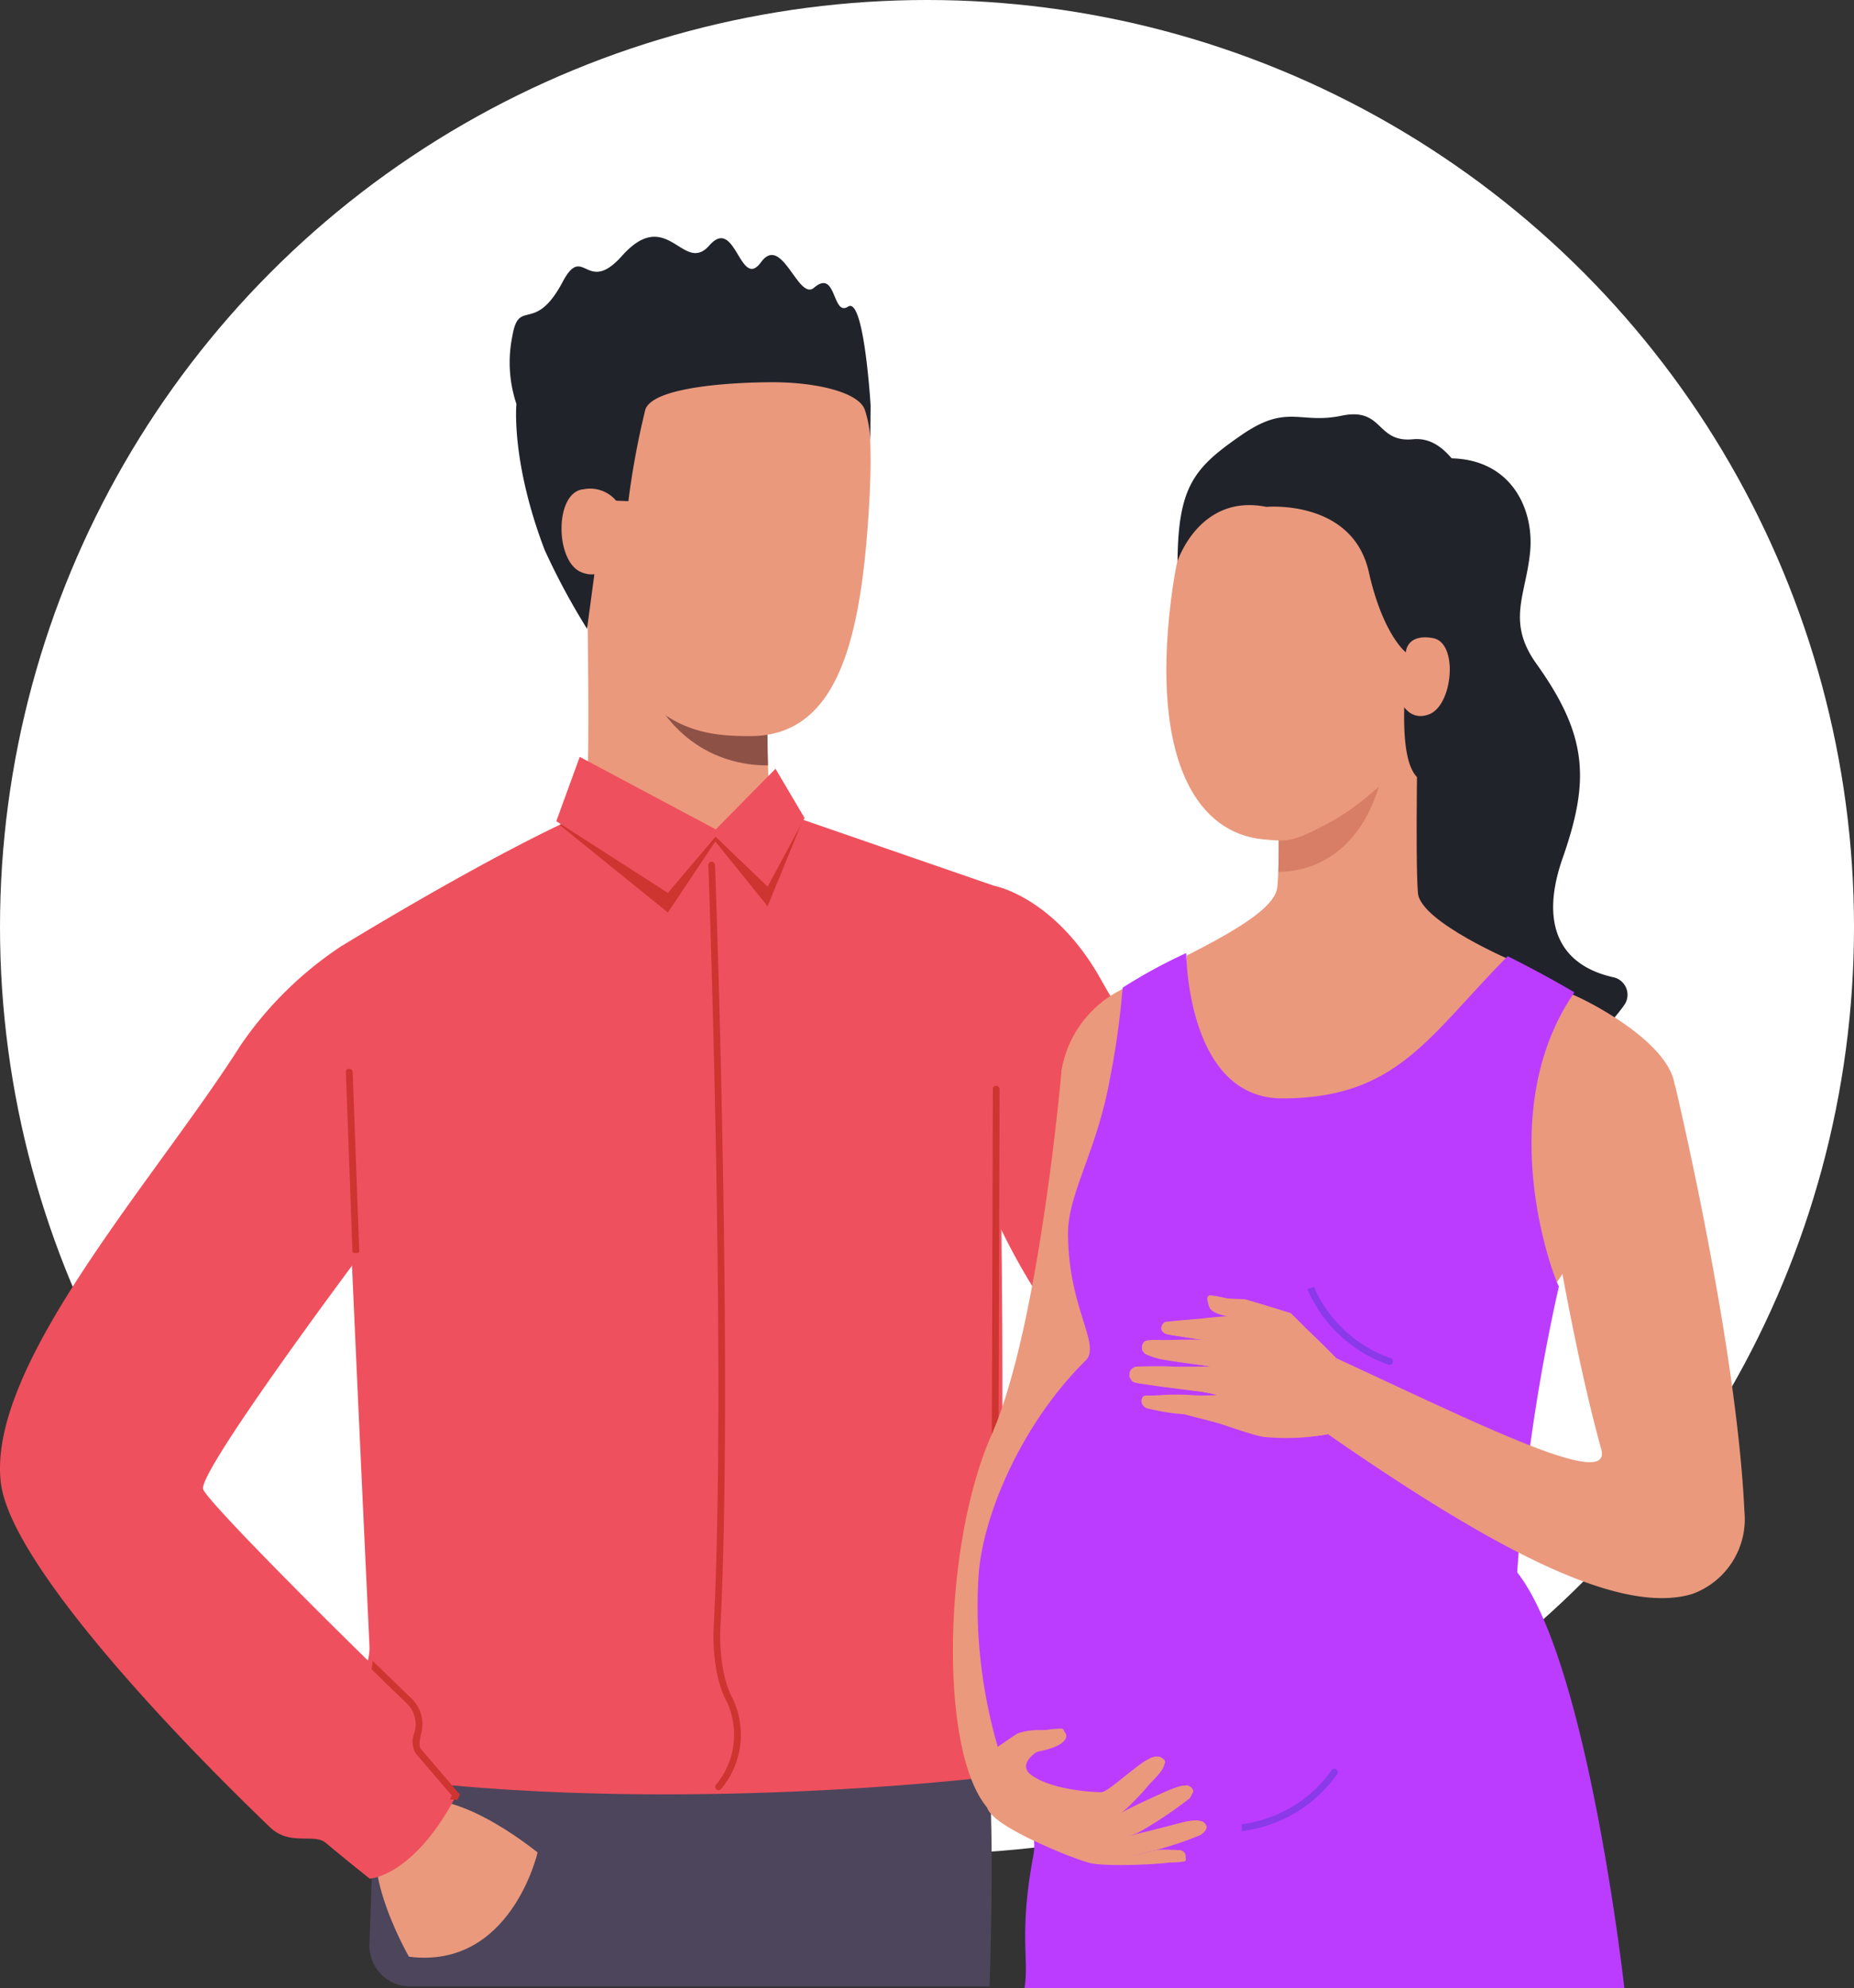 <svg xmlns="http://www.w3.org/2000/svg" width="169.703" height="182.01" viewBox="0 0 169.703 182.01">
  <rect x="0" y="0" width="169.703" height="182.01" fill="#333333" stroke="none"/>
  <g id="Group_1928" data-name="Group 1928" transform="translate(-315.297 -1411)">
    <circle id="Ellipse_16" data-name="Ellipse 16" cx="84.852" cy="84.852" r="84.852" transform="translate(315.297 1411)" fill="#fff"/>
    <g id="Group_1990" data-name="Group 1990" transform="translate(-861.973 786.163)">
      <g id="Group_1990-2" data-name="Group 1990" transform="translate(1304.096 666.79)">
        <path id="Path_2486" data-name="Path 2486" d="M1356.911,686.735s-1.089-11.143,5.087-11.493,8.434,4.467,8.076,8.47-2.215,6.429.573,10.327c4.729,6.614,4.875,10.708,2.4,17.78-2.155,6.155-.2,9.851,4.667,10.918a1.641,1.641,0,0,1,.961,2.554c-1.493,2.076-4,4.684-6.665,3.616,0,0,.365,4.366,3.466,5.872,0,0-7.619,5.234-11.369-5.578,0,0-.479,4.4.616,6.1,0,0-5.349.323-5.323-7.156s1.474-10.807-.7-16.879S1356.911,686.735,1356.911,686.735Z" transform="translate(-1356.837 -675.223)" fill="#21232b"/>
      </g>
      <g id="Group_2003" data-name="Group 2003" transform="translate(1177.27 646.512)">
        <g id="Group_1998" data-name="Group 1998" transform="translate(31.117)">
          <g id="Group_1993" data-name="Group 1993" transform="translate(12.201)">
            <g id="Group_1992" data-name="Group 1992">
              <g id="Group_1991" data-name="Group 1991" transform="translate(0 29.847)">
                <path id="Path_2487" data-name="Path 2487" d="M1265.767,688.77s-.528,18.951,0,20.926,3.943,4.42,10.72,7.751a25,25,0,0,1-19.448,8.259c-12.753-.257-16.413-5.378-18.438-8.211,0,0,10.091-4.088,10.382-7.451.347-4.027,0-21.273,0-21.273Z" transform="translate(-1238.602 -688.77)" fill="#ea997d"/>
                <path id="Path_2488" data-name="Path 2488" d="M1258.033,688.77h13.441s-.363,12.975-.187,18.544C1266.916,707.348,1258.422,704.977,1258.033,688.77Z" transform="translate(-1244.309 -688.77)" fill="#8e5146"/>
              </g>
              <path id="Path_2489" data-name="Path 2489" d="M1248.868,672.6a25.756,25.756,0,0,0,9.879,20.05c2.8,2.074,5.666,2.232,8.217,2.232,8.152,0,10.159-9.127,10.877-20.983,1.048-17.317-3.748-18.33-13.818-18.33C1252.8,655.565,1248.664,660.8,1248.868,672.6Z" transform="translate(-1241.615 -649.171)" fill="#ea997d"/>
              <path id="Path_2490" data-name="Path 2490" d="M1246.542,675.194a63.419,63.419,0,0,0,3.875,7.208L1252,670.63l2.2.088a74.311,74.311,0,0,1,1.554-8.39c.7-2.051,7.785-2.5,11.686-2.5s7.93.907,8.425,2.586a10.029,10.029,0,0,1,.475,2.728l.033-3.175s-.592-10.019-2.062-9.062-1.037-3.515-3.118-1.727c-1.446,1.242-2.93-4.972-4.851-2.338s-2.321-4.279-4.723-1.541-3.834-3.705-8.009.968c-3.286,3.678-3.493-1.254-5.433,2.388-2.562,4.811-4,1.418-4.59,4.923a11.965,11.965,0,0,0,.366,6.239S1243.431,667.047,1246.542,675.194Z" transform="translate(-1240.001 -646.512)" fill="#21232b"/>
              <path id="Path_2491" data-name="Path 2491" d="M1255.487,680.989a3.1,3.1,0,0,0-3.428-1.756c-2.642.225-2.628,6.457-.3,7.547s3.975-1.813,3.975-1.813Z" transform="translate(-1241.963 -656.117)" fill="#ea997d"/>
            </g>
          </g>
          <g id="Group_1994" data-name="Group 1994" transform="translate(55.346 59.413)">
            <path id="Path_2492" data-name="Path 2492" d="M1337.864,811.406c1.386,1.983,3.15.343,3.955,1.3l.876,1.042,10.387-4.4c-.559-.959-1.119-1.915-1.658-2.873-.781-1.387.483-2.492-.576-4.238a195.028,195.028,0,0,1-15.857-31.9c-8.964-14.843-16.779-23.52-20.925-31.007-4.274-7.717-9.854-8.7-9.854-8.7-10.466,9.866-.419,32.537,6.573,40.988C1315.888,777.79,1332.063,803.1,1337.864,811.406Z" transform="translate(-1299.689 -730.631)" fill="#ef505d"/>
          </g>
          <path id="Path_2493" data-name="Path 2493" d="M1281.918,865.308c.237-8.008.258-14.614-.019-19.179h-56.217s-.207,5.813-.534,15.328a3.722,3.722,0,0,0,3.719,3.851Z" transform="translate(-1222.448 -705.142)" fill="#4c455b"/>
          <g id="Group_1996" data-name="Group 1996" transform="translate(0 47.613)">
            <path id="Path_2494" data-name="Path 2494" d="M1242.951,721.739c2.733,1,12.586,2.519,20.078,0l18.166,6.28s1.522,46.751.284,70.345c-.123,2.356,2.366,5.441,2.252,7.389-.106,1.8-1.9,3.132-2.912,3.842,0,0-29.4,3.6-56.216,0a5.783,5.783,0,0,1-2.6-4.96c-.083-1.721,2.135-4.724,2.028-7.005-.982-20.855-2.878-61.863-2.7-64.005C1221.339,733.624,1234.143,725.732,1242.951,721.739Z" transform="translate(-1221.327 -716.22)" fill="#ef505d"/>
            <path id="Path_2495" data-name="Path 2495" d="M1264.047,723.964l4.786,5.929,3.193-7.809-.635-.345c-7.492,2.519-17.344,1-20.078,0-.494.225-1,.461-1.519.709l9.912,8.016Z" transform="translate(-1229.688 -716.22)" fill="#ce3430"/>
            <g id="Group_1995" data-name="Group 1995" transform="translate(33.716 9.586)">
              <path id="Path_2496" data-name="Path 2496" d="M1270,812.5a.312.312,0,0,1-.215-.086.293.293,0,0,1,0-.422,7.169,7.169,0,0,0,1-7.527c-1.419-2.571-1.248-6.417-1.24-6.579,1.209-22.983-.443-69.6-.481-70.067a.306.306,0,0,1,.609-.048c.039.469,1.694,47.123.482,70.145,0,.037-.17,3.843,1.169,6.266a7.717,7.717,0,0,1-1.1,8.228A.3.3,0,0,1,1270,812.5Z" transform="translate(-1269.064 -727.497)" fill="#ce3430"/>
            </g>
            <path id="Path_2497" data-name="Path 2497" d="M1251.509,713.925l12.455,6.637,5.464-5.549,2.661,4.505-3.383,6.29-4.765-4.575-4.362,5.146-10.217-6.564Z" transform="translate(-1229.561 -713.925)" fill="#ef505d"/>
          </g>
          <g id="Group_1997" data-name="Group 1997" transform="translate(59.656 77.728)">
            <path id="Path_2498" data-name="Path 2498" d="M1306.1,795.226h-.013c-.18-.268-.3.037-.3-.128l.111-38.28c0-.164.136-.256.309-.255a.32.32,0,0,1,.305.32l-.113,38.205C1306.4,795.249,1306.265,795.219,1306.1,795.226Z" transform="translate(-1305.791 -756.563)" fill="#ce3430"/>
          </g>
        </g>
        <g id="Group_2002" data-name="Group 2002" transform="translate(0 65.017)">
          <g id="Group_2000" data-name="Group 2000">
            <path id="Path_2499" data-name="Path 2499" d="M1240.762,853.909s-2.439,10.739-11.777,9.546c0,0-5.655-9.753-1.66-13.281S1239.1,852.612,1240.762,853.909Z" transform="translate(-1191.552 -771.023)" fill="#ea997d"/>
            <path id="Path_2500" data-name="Path 2500" d="M1208.4,738.566a33.546,33.546,0,0,0-9.114,9.01c-7.8,12.286-23.192,29.17-21.944,40,.835,7.249,15.329,22.644,24.647,31.577,1.809,1.734,4.015.525,5.09,1.418,2.464,2.046,4.034,3.285,4.034,3.285s4.02-.174,7.934-7.644c0,0-1.355-1.579-3.411-3.988-.829-.971.992-2.851-.875-4.64-7.294-6.99-18.593-18.362-18.9-19.385-.467-1.557,13.682-20.529,13.682-20.529S1214.58,751.278,1208.4,738.566Z" transform="translate(-1177.27 -738.566)" fill="#ef505d"/>
            <g id="Group_1999" data-name="Group 1999" transform="translate(34.014 65.349)">
              <path id="Path_2501" data-name="Path 2501" d="M1225.429,831.863c1.172,1.145,2.267,2.206,3.22,3.119a2.673,2.673,0,0,1,.658,2.805,2.056,2.056,0,0,0,.195,1.812c1.672,1.959,2.88,3.369,3.274,3.827-.062.117-.125.228-.187.342.225.017.448.04.669.073.056-.1.112-.2.168-.311l.1-.187-.138-.16s-1.355-1.579-3.411-3.986c-.227-.267-.169-.667-.055-1.3a3.3,3.3,0,0,0-.84-3.365c-1.143-1.095-2.341-2.255-3.554-3.442C1225.5,831.351,1225.472,831.608,1225.429,831.863Z" transform="translate(-1225.429 -831.09)" fill="#ce3430"/>
            </g>
          </g>
          <g id="Group_2001" data-name="Group 2001" transform="translate(31.664 11.147)">
            <path id="Path_2502" data-name="Path 2502" d="M1223.009,771.209c-.167,0-.3.035-.311-.133l-.6-16.447a.277.277,0,0,1,.3-.28.329.329,0,0,1,.323.321l.6,16.375c.006.172-.128.165-.3.165Z" transform="translate(-1222.102 -754.349)" fill="#ce3430"/>
          </g>
        </g>
      </g>
      <g id="Group_2004" data-name="Group 2004" transform="translate(1285.852 690.004)">
        <path id="Path_2503" data-name="Path 2503" d="M1339.293,708.091s.407,14.744,0,16.3-3.036,3.381-8.253,6.01c0,0-1.063,15.591,8.754,15.387s19.678-12.586,21.236-14.823c0,0-8.594-3.632-8.817-6.288-.267-3.178,0-16.59,0-16.59Z" transform="translate(-1331.006 -708.091)" fill="#ea997d"/>
        <path id="Path_2504" data-name="Path 2504" d="M1353.086,708.091h-10.347s.279,10.244.143,14.641C1346.248,722.759,1352.787,720.645,1353.086,708.091Z" transform="translate(-1334.452 -708.091)" fill="#d87e66"/>
      </g>
      <g id="Group_2005" data-name="Group 2005" transform="translate(1284.029 662.768)">
        <path id="Path_2505" data-name="Path 2505" d="M1355.467,690.37c-1.011,9.413-8.373,15.585-12.372,17.668-3.143,1.636-3.457,1.608-5.75,1.4-6.039-.546-9.966-7.037-8.675-20.284,1.557-15.979,7.418-16.764,15.184-16.061C1353.94,674.005,1356.633,679.516,1355.467,690.37Z" transform="translate(-1328.425 -670.526)" fill="#ea997d"/>
        <path id="Path_2506" data-name="Path 2506" d="M1338.007,678s7.875-.729,9.377,5.965c1.153,5.14,2.985,7.033,3.389,7.347s-1.282,10.187,1.393,11.716c0,0,2.93-.44,1.651,1.5,0,0,2.611-.842.49-3.238a3.123,3.123,0,0,1,2.9,1.272s.64-2.092-2.239-2.159c0,0,2.269-3.752,2.9-4.653s2.755-1.507,2.779-3.951-.85-4.815-.205-7.213-.806-5.625-2.5-7.062-3.1-6.047-6.518-5.715-2.673-2.96-6.54-2.155-4.945-1.148-9.178,1.784-5.779,4.6-5.828,11.524C1329.872,682.965,1331.893,676.764,1338.007,678Z" transform="translate(-1328.85 -669.529)" fill="#21232b"/>
        <path id="Path_2507" data-name="Path 2507" d="M1359.15,699.8s.048-1.735,2.484-1.3c2.356.423,1.824,6.164-.357,6.981s-2.882-1.858-2.882-1.858Z" transform="translate(-1337.228 -678.018)" fill="#ea997d"/>
      </g>
      <path id="Path_2508" data-name="Path 2508" d="M1303.912,822.017s2.853-4.766,5.542-1.137c0,0-7.343-16.526.5-21.9S1316.507,776,1316.507,776s4.055-14.71-5.787-21.567c0,0-2,23.115-6.3,33.187-4.557,9.953-5,29.13-.51,34.4" transform="translate(-36.272 -31.698)" fill="#ea997d"/>
      <path id="Path_2509" data-name="Path 2509" d="M1314.859,751.254c-.081.966,1.349,4.077,2.188,11.7,4.3-5.249,3.657-15.5,4.057-19.348A10.169,10.169,0,0,0,1314.859,751.254Z" transform="translate(-40.411 -28.518)" fill="#ea997d"/>
      <path id="Path_2510" data-name="Path 2510" d="M1377.932,744.465c-2.153,3.666-11.661,18.429-1.391,26.922.4.328,11.177-18.435,11.177-18.435C1387.254,749.243,1380.533,745.511,1377.932,744.465Z" transform="translate(-57.153 -28.77)" fill="#ea997d"/>
      <path id="Path_2511" data-name="Path 2511" d="M1309.059,822.016c-1.337,7.113-.355,9.536-.807,12.1h54.913s-3.319-29.831-9.808-38.07a173.339,173.339,0,0,1,3.815-26.185c-.314-.359-6.3-15.667,1.419-26.912-3.146-1.863-6.105-3.308-6.105-3.308-7.217,7.268-10.079,13.015-20.636,13.015-8.754,0-8.788-13.308-8.788-13.308a48.4,48.4,0,0,0-5.823,3.173,73.042,73.042,0,0,1-1.17,8.364c-1.174,6.552-3.827,10.469-3.827,14.1,0,6.895,3.069,10.226,1.609,11.669-5.9,5.825-9.453,14.264-9.8,19.73-.661,10.341,2.58,19.032,4.317,22.051A4.877,4.877,0,0,1,1309.059,822.016Z" transform="translate(-37.211 -27.267)" fill="#bb3cff"/>
      <g id="Group_2006" data-name="Group 2006" transform="translate(1280.649 743.422)">
        <path id="Path_2512" data-name="Path 2512" d="M1345.582,789.545s-4-3.97-4.135-4.06-4.108-1.309-4.243-1.309-2.8-.181-2.979-.181c-.351,0-.364.39-.211.771.218.545.585.521.585.521Z" transform="translate(-1326.659 -783.803)" fill="#ea997d"/>
        <path id="Path_2513" data-name="Path 2513" d="M1333.839,784.422a1.367,1.367,0,0,0,.15.672c.41.59,1.524.7,1.746.787s5.571.422,5.571.422-5.405-.84-5.739-.941C1333.77,784.818,1333.839,784.422,1333.839,784.422Z" transform="translate(-1326.635 -783.928)" fill="#ea997d"/>
        <path id="Path_2514" data-name="Path 2514" d="M1342.573,790.277s-3.187-3.293-3.774-3.474-5.732-.316-6.049-.316-2.281.174-2.416.174-2.654.2-3.2.288-.935.848,0,1.132c.348.105,3.353.542,3.353.542s-2.97-.008-3.818,0c-.155,0-1.507-.09-1.688.181a.742.742,0,0,0,.269,1.158,7.767,7.767,0,0,0,1.988.489c.271.044,3.88.594,3.88.594s-3.408.045-3.713,0-3-.02-3.193.021a.765.765,0,0,0-.1,1.426c.309.089,2,.294,2.492.369,1.625.251,5.174.6,4.981.8a15.726,15.726,0,0,1-2.225,0,23.6,23.6,0,0,0-4.253.129c-.53.213-.417.79.08,1.061a19.112,19.112,0,0,0,3.42.562c.136,0,2.785.685,2.785.685s3.817,1.212,4.479,1.283a19.894,19.894,0,0,0,6.009-.15C1342.155,797.235,1342.573,790.277,1342.573,790.277Z" transform="translate(-1323.65 -784.535)" fill="#ea997d"/>
        <path id="Path_2515" data-name="Path 2515" d="M1326.449,796.746c.212.021.276.3.253.453s-.126.309-.664.312c-.512,0-.708.057-.77-.19s-.057-.578.347-.613A4.46,4.46,0,0,1,1326.449,796.746Z" transform="translate(-1324.11 -787.535)" fill="#ea997d"/>
        <path id="Path_2516" data-name="Path 2516" d="M1330.784,799.151s2.8.7,3.23.837,3.134,1.1,3.99,1.219a20.856,20.856,0,0,0,5.905-.247s-5.946-.361-6.573-.524C1335.418,799.939,1330.784,799.151,1330.784,799.151Z" transform="translate(-1325.738 -788.254)" fill="#ea997d"/>
        <path id="Path_2517" data-name="Path 2517" d="M1323.826,794.6s.07.244.527.333c.283.054,2.031.307,2.159.325s2.913.375,3.031.389a13.718,13.718,0,0,1,2.1.379s-.174-.366-1.268-.545S1324.736,794.789,1323.826,794.6Z" transform="translate(-1323.694 -786.917)" fill="#ea997d"/>
        <path id="Path_2518" data-name="Path 2518" d="M1325.3,790.676a.781.781,0,0,0,.226.4,5.664,5.664,0,0,0,1.777.584c1.228.232,4.143.574,4.3.617a6.753,6.753,0,0,0,.813.075,11.66,11.66,0,0,0-2.466-.667C1328.538,791.425,1326.732,791.459,1325.3,790.676Z" transform="translate(-1324.127 -785.765)" fill="#ea997d"/>
        <path id="Path_2519" data-name="Path 2519" d="M1327.785,787.924s-.059.463.562.6c.51.11,3.248.5,3.361.544a21.168,21.168,0,0,0,2.531.415c.159-.058-.733-.535-1.083-.634S1329.046,788.592,1327.785,787.924Z" transform="translate(-1324.856 -784.957)" fill="#ea997d"/>
        <path id="Path_2520" data-name="Path 2520" d="M1328.618,788.066a2.476,2.476,0,0,0,.237-.429c.018-.046.163-.358.1-.421a2.8,2.8,0,0,0-.743-.085.507.507,0,0,0-.335.323c-.036.146-.073.493,0,.538A1.975,1.975,0,0,0,1328.618,788.066Z" transform="translate(-1324.872 -784.724)" fill="#ea997d"/>
        <path id="Path_2521" data-name="Path 2521" d="M1326.108,790.612c.112-.038.264-.4.285-.45a1.807,1.807,0,0,0,.127-.456,3.377,3.377,0,0,0-.792-.138.683.683,0,0,0-.412.393c-.04.161-.076.487,0,.537A2.318,2.318,0,0,0,1326.108,790.612Z" transform="translate(-1324.119 -785.44)" fill="#ea997d"/>
        <path id="Path_2522" data-name="Path 2522" d="M1324.475,794.1a1.852,1.852,0,0,0,.289-.455c.02-.05.156-.4.1-.468a2.722,2.722,0,0,0-.763-.126.683.683,0,0,0-.413.393c-.04.161-.08.544,0,.594A2.883,2.883,0,0,0,1324.475,794.1Z" transform="translate(-1323.639 -786.462)" fill="#ea997d"/>
        <path id="Path_2523" data-name="Path 2523" d="M1335.473,783.992c.112.028.183.654-.595.651s-.978-.127-1.044-.2-.235-.746.185-.72A8.485,8.485,0,0,1,1335.473,783.992Z" transform="translate(-1326.607 -783.723)" fill="#ea997d"/>
        <path id="Path_2524" data-name="Path 2524" d="M1336.558,795.062c-.447-.745.927-3.5,1.113-4.03s1.135-3.022,1.549-3.181,1.606-1.493,2.746-.839,3.155,3.834,3.261,4.073.212,5.223-.557,5.329S1336.8,795.459,1336.558,795.062Z" transform="translate(-1327.407 -784.636)" fill="#ea997d"/>
        <path id="Path_2525" data-name="Path 2525" d="M1332.536,786.67s2.411-.273,2.841-.246,2.71.127,2.71.127a30.085,30.085,0,0,1-3.055.16C1334.793,786.69,1332.536,786.67,1332.536,786.67Z" transform="translate(-1326.252 -784.516)" fill="#ea997d"/>
        <path id="Path_2526" data-name="Path 2526" d="M1328.388,789.494s3.079-.089,3.49,0,2.24.34,2.538.435-1.9-.2-2.83-.234C1331.127,789.68,1328.388,789.494,1328.388,789.494Z" transform="translate(-1325.034 -785.407)" fill="#ea997d"/>
        <path id="Path_2527" data-name="Path 2527" d="M1337.535,784.19a5.98,5.98,0,0,1,.884.059c.234.057,4.063,1.232,4.063,1.232l1.355,1.346s-1.955-1.1-2.035-1.184S1337.535,784.19,1337.535,784.19Z" transform="translate(-1327.721 -783.86)" fill="#ea997d"/>
      </g>
      <g id="Group_2008" data-name="Group 2008" transform="translate(1267.187 783.08)">
        <g id="Group_2007" data-name="Group 2007">
          <path id="Path_2528" data-name="Path 2528" d="M1305.315,842.087s1.8-1.267,2.5-1.663c.843-.477,3.061-.354,3.786-.386.76-.034,1.545,1.305-1.827,1.966-.912.179-2.508,2.526-2.508,2.526s3.834.979,4.774,1.231a12.667,12.667,0,0,0,2.975.075c1.866.024,4.513-3.879,5.789-3.3,1.252.571-.494,1.93-1.144,2.724a17.212,17.212,0,0,1-3,2.851s5.166-2.909,6.3-2.964.93.629.622,1.138a38.463,38.463,0,0,1-4.718,3.152c-.341.18-2.713,1.013-2.713,1.013a28.205,28.205,0,0,1,3.43-.9c.825-.068,3.923-1.527,4.935-1.176s.511,1.021-.014,1.307a31.594,31.594,0,0,1-4.594,1.5c-.311.072-2.169.574-2.169.574a39.913,39.913,0,0,1,4.856-.718c.611.042.769.688.384.891-.811.427-7.022.674-8.547.3s-8.982-3.416-9.4-5.071C1304.156,843.708,1304.721,842.958,1305.315,842.087Z" transform="translate(-1304.58 -839.921)" fill="#ea997d"/>
          <path id="Path_2529" data-name="Path 2529" d="M1325.987,847.542a56.989,56.989,0,0,0-5.179,2.4l-1.648.459a8.547,8.547,0,0,0-1.734.409c-.426.488.593.471,1.157.323a18.331,18.331,0,0,0,2.394-.766C1321.4,850.179,1324.528,848.228,1325.987,847.542Z" transform="translate(-1308.323 -842.125)" fill="#ea997d"/>
          <path id="Path_2530" data-name="Path 2530" d="M1320.839,853.931a17.192,17.192,0,0,1-2.489.323c-.326-.08,1.707-.472,1.707-.472l2.634-.728c3.758-.913,4.279-1.12,4.832-1.184l-4.955,1.74Z" transform="translate(-1308.614 -843.396)" fill="#ea997d"/>
          <path id="Path_2531" data-name="Path 2531" d="M1323.617,856.571l-3.934.162,2.99-.573,2.317-.58a18.887,18.887,0,0,1,2.136.04Z" transform="translate(-1309.016 -844.483)" fill="#ea997d"/>
          <path id="Path_2532" data-name="Path 2532" d="M1326.631,845.21s-.587-.071-.66-.559c.732-1.224.966-1.356,1.513-.884C1327.812,844.05,1327.355,844.6,1326.631,845.21Z" transform="translate(-1310.863 -840.942)" fill="#ea997d"/>
          <path id="Path_2533" data-name="Path 2533" d="M1329.942,848.752s-.564-.207-.524-.69c.827-.685,1.084-1.221,1.692-.484C1331.387,847.913,1330.819,848.261,1329.942,848.752Z" transform="translate(-1311.875 -842.032)" fill="#ea997d"/>
          <path id="Path_2534" data-name="Path 2534" d="M1331.577,853.264a.714.714,0,0,1-.323-.757c.812-.509,1.252-1.052,1.653-.172C1333.052,852.651,1332.451,852.927,1331.577,853.264Z" transform="translate(-1312.406 -843.396)" fill="#ea997d"/>
          <path id="Path_2535" data-name="Path 2535" d="M1310.479,843.075s-1.533,1.069-.348,1.961c1.913,1.442,6,1.623,6.516,1.594s3.272-2.562,4.147-2.964c0,0-3.345,3.072-3.766,3.31s-4.786-.037-5.35-.061a8.94,8.94,0,0,1-3.309-1.492C1308.13,845,1309.278,843.537,1310.479,843.075Z" transform="translate(-1305.683 -840.813)" fill="#ea997d"/>
          <path id="Path_2536" data-name="Path 2536" d="M1312.419,840.045c-.129.023-.247.743.628.813s1.111-.054,1.189-.129.314-.844-.162-.855A9.267,9.267,0,0,0,1312.419,840.045Z" transform="translate(-1306.856 -839.873)" fill="#ea997d"/>
          <path id="Path_2537" data-name="Path 2537" d="M1329.024,856.908c-.093,0-.263-.486.336-.643s.778-.1.843-.056.321.548-.008.614A6.549,6.549,0,0,1,1329.024,856.908Z" transform="translate(-1311.731 -844.657)" fill="#ea997d"/>
        </g>
        <path id="Path_2538" data-name="Path 2538" d="M1322.432,849.563a10.964,10.964,0,0,1-1.281,1.1c-.234.089-2.168.439-2.375.472Z" transform="translate(-1308.75 -842.719)" fill="#ea997d"/>
        <path id="Path_2539" data-name="Path 2539" d="M1304.593,846.523a11.653,11.653,0,0,0,.443,2.542c.188.372.5,1.643,7.735,4.5C1312.771,853.57,1305.038,848.392,1304.593,846.523Z" transform="translate(-1304.584 -841.826)" fill="#ea997d"/>
        <path id="Path_2540" data-name="Path 2540" d="M1305.621,842.1s2.2-1.6,2.546-1.744a5.651,5.651,0,0,1,1.976-.282s-1.506.528-1.9.66S1305.621,842.1,1305.621,842.1Z" transform="translate(-1304.886 -839.931)" fill="#ea997d"/>
      </g>
      <path id="Path_2541" data-name="Path 2541" d="M1350.119,781.464l-.752,6.963c15.793,10.973,26.92,16.584,33.363,14.622a7.284,7.284,0,0,0,4.76-7.539c-.709-15.472-6.352-39.03-6.352-39.03-8.379,2.357-11.019,13.294-11.019,13.294s1.946,11.7,4.263,20.013C1375.459,793.652,1363.191,787.507,1350.119,781.464Z" transform="translate(-50.547 -32.299)" fill="#ea997d"/>
      <path id="Path_2542" data-name="Path 2542" d="M1354.344,789.151a11.979,11.979,0,0,1-7.042-6.539,5.992,5.992,0,0,1-.6.2,12.583,12.583,0,0,0,7.433,6.933.273.273,0,0,0,.1.018.315.315,0,0,0,.1-.611Z" transform="translate(-49.765 -39.974)" fill="#4138c7" opacity="0.4" style="isolation: isolate"/>
      <path id="Path_2543" data-name="Path 2543" d="M1346.416,845.217a11.976,11.976,0,0,1-8.242,4.942,6.017,6.017,0,0,1,.025.629,12.584,12.584,0,0,0,8.728-5.208.265.265,0,0,0,.047-.1.314.314,0,0,0-.558-.268Z" transform="translate(-47.26 -58.324)" fill="#4138c7" opacity="0.4" style="isolation: isolate"/>
    </g>
  </g>
</svg>

